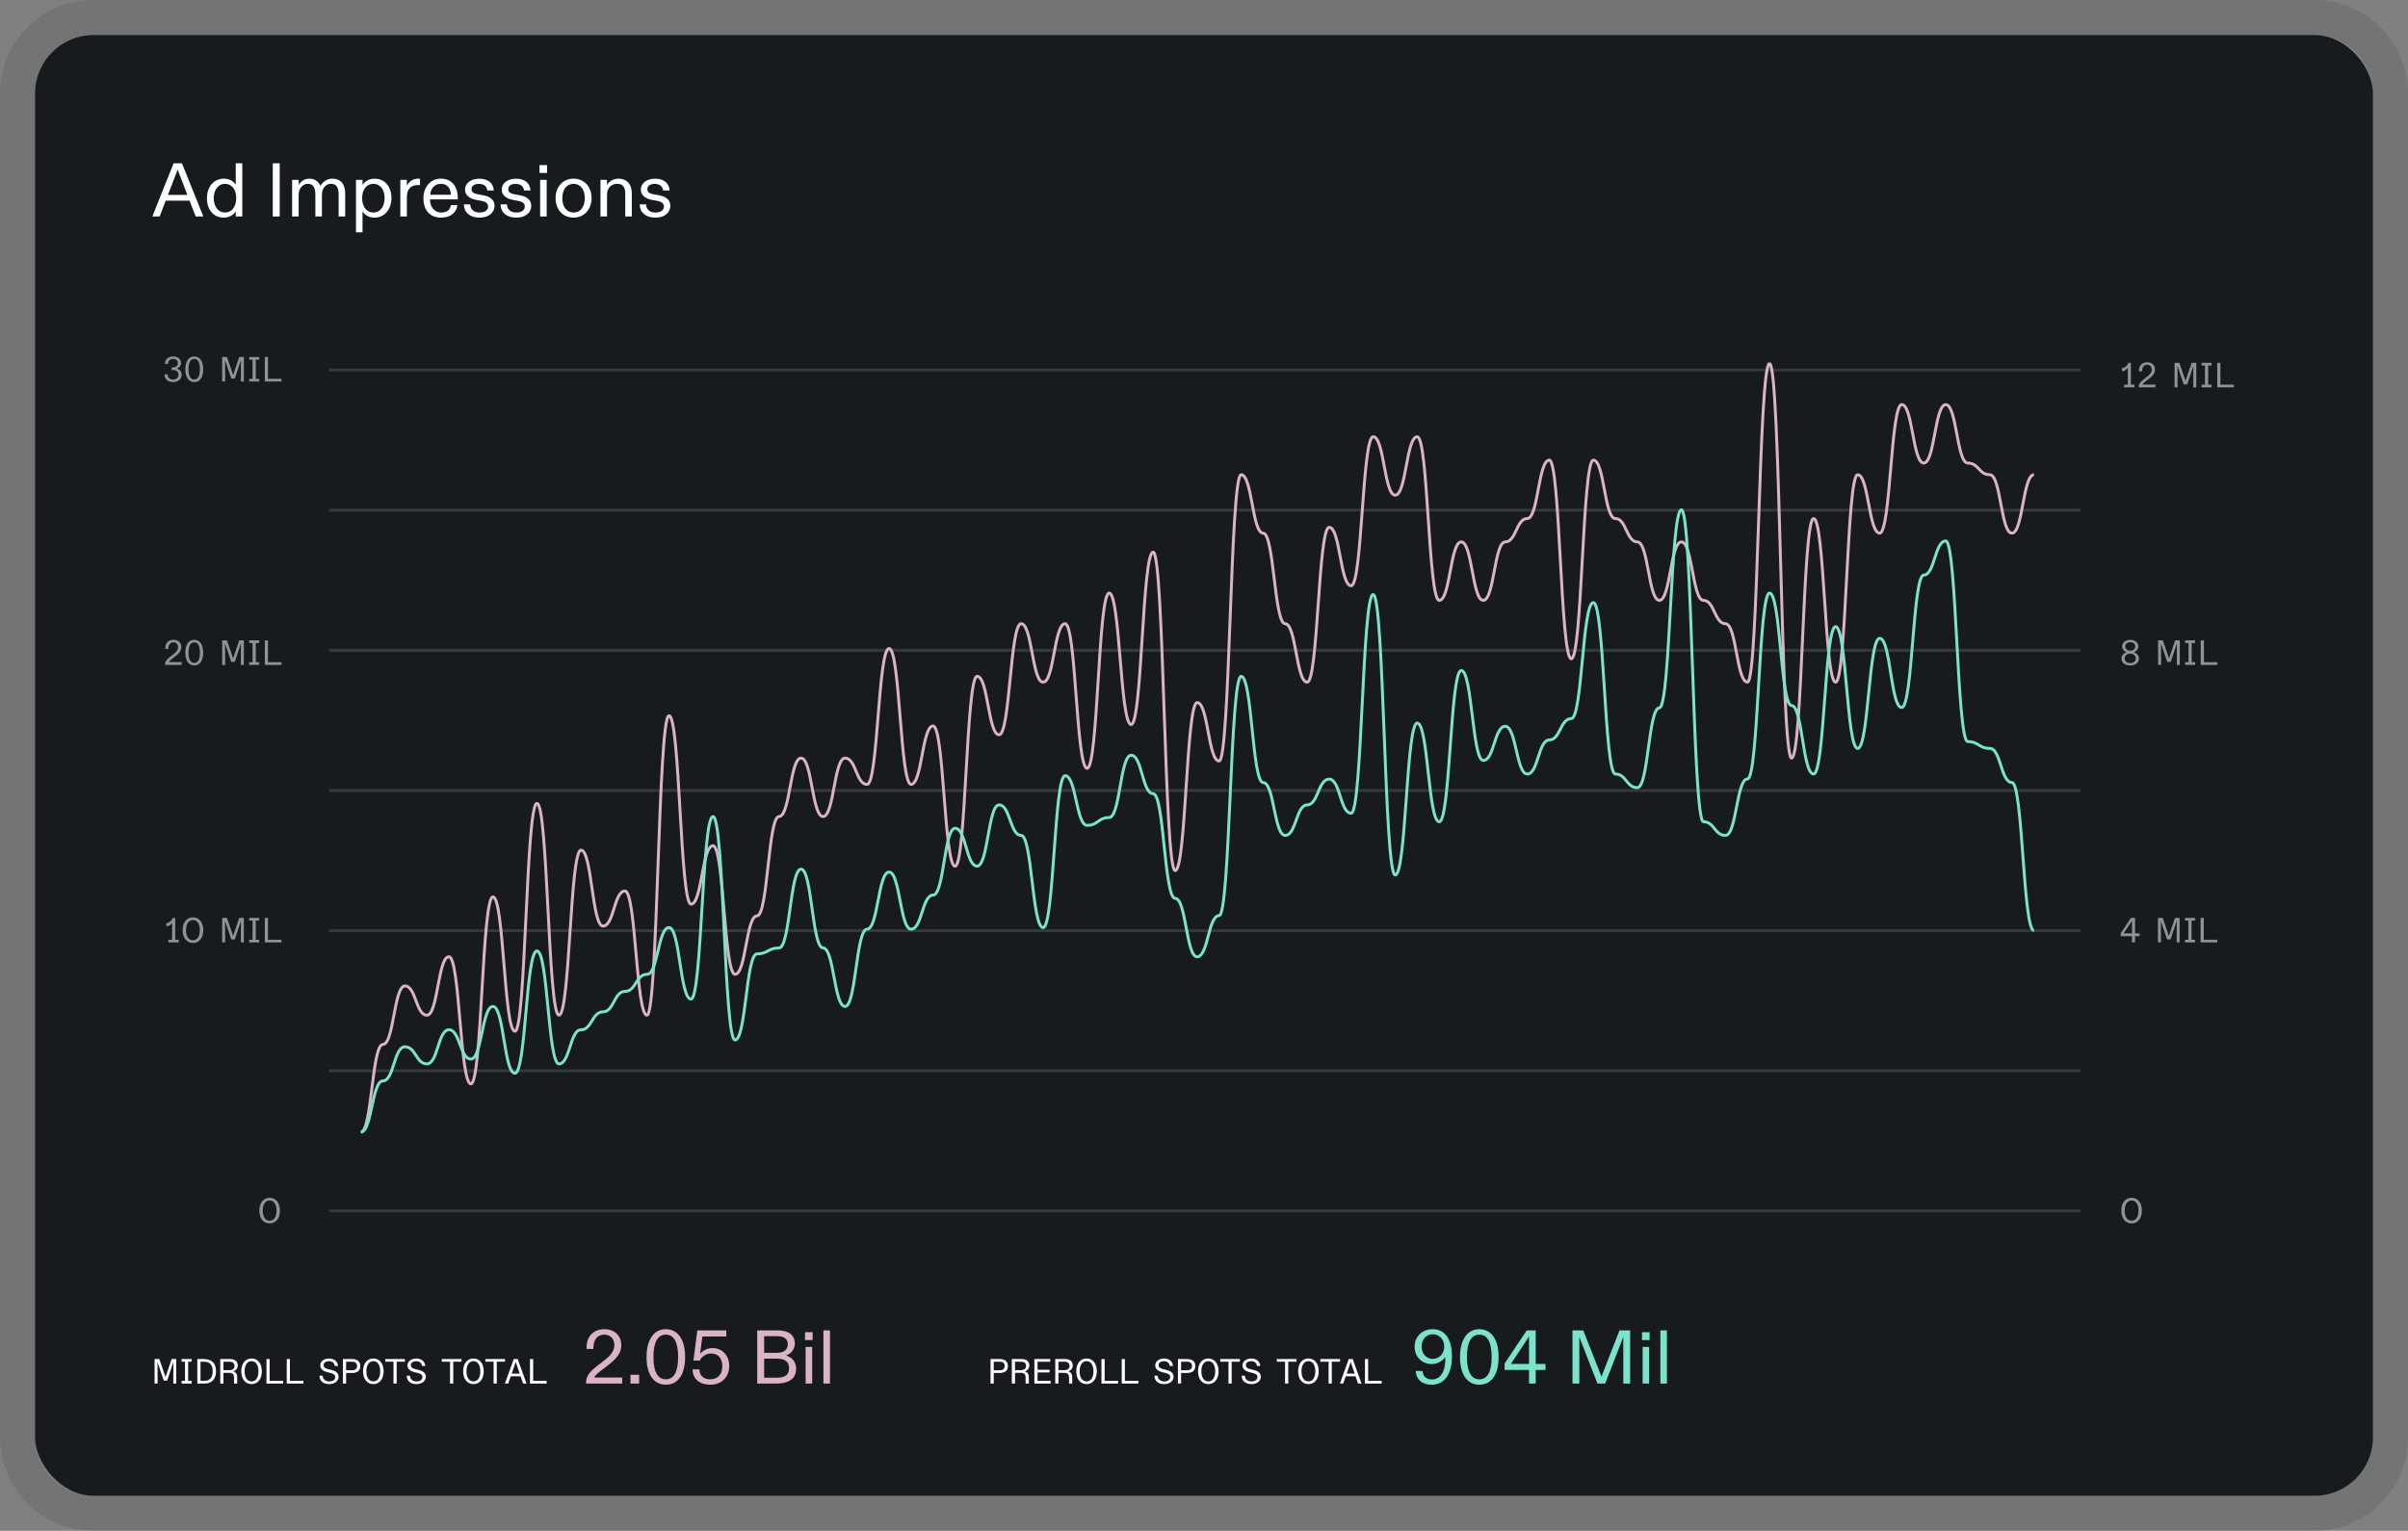 <?xml version="1.0" encoding="UTF-8"?>
<svg id="Ebene_2" xmlns="http://www.w3.org/2000/svg" viewBox="0 0 824 524">
  <rect x="0" y="0" width="824" height="524" fill="#808080" stroke="none"/>
  <defs>
    <style>
      .cls-1 {
        fill: #8f9396;
      }

      .cls-2 {
        stroke: #35393c;
      }

      .cls-2, .cls-3, .cls-4 {
        fill: none;
        stroke-miterlimit: 10;
      }

      .cls-5, .cls-6 {
        fill: #171b1e;
      }

      .cls-3 {
        stroke: #7be2cc;
      }

      .cls-6 {
        opacity: .12;
      }

      .cls-7 {
        fill: #fff;
      }

      .cls-8 {
        fill: #7be2cc;
      }

      .cls-4 {
        stroke: #dbb3c8;
      }

      .cls-9 {
        fill: #dbb3c8;
      }
    </style>
  </defs>
  <g id="Ebene_1-2" data-name="Ebene_1">
    <g id="ad-impressions-outline">
      <rect class="cls-5" x="12" y="12" width="800" height="500" rx="20" ry="20"/>
      <path class="cls-6" d="M792,12c11.05,0,20,8.95,20,20v460c0,11.05-8.95,20-20,20H32c-11.05,0-20-8.95-20-20V32c0-11.05,8.95-20,20-20h760M792,0H32C14.36,0,0,14.36,0,32v460c0,17.64,14.36,32,32,32h760c17.64,0,32-14.36,32-32V32c0-17.64-14.36-32-32-32h0Z"/>
      <g>
        <path class="cls-7" d="M338.96,465.2h3.06c1.46,0,2.88.54,2.88,2.39s-1.36,2.38-2.88,2.38h-1.97v3.63h-1.09v-8.4ZM342.01,469.05c1.28,0,1.78-.58,1.78-1.46s-.49-1.48-1.78-1.48h-1.96v2.94h1.96Z"/>
        <path class="cls-7" d="M346.23,465.2h3.37c1.61,0,2.63.79,2.63,2.21,0,1.06-.79,1.81-1.55,2.04.79.13,1.37.82,1.37,1.92v2.23h-1.09v-1.93c0-1.33-.52-1.74-1.76-1.74h-1.87v3.67h-1.09v-8.4ZM349.34,469c1.13,0,1.78-.52,1.78-1.46s-.65-1.43-1.78-1.43h-2.01v2.89h2.01Z"/>
        <path class="cls-7" d="M353.95,465.2h5.43v.91h-4.34v2.75h4.14v.92h-4.14v2.89h4.49v.92h-5.58v-8.4Z"/>
        <path class="cls-7" d="M361.09,465.2h3.37c1.61,0,2.63.79,2.63,2.21,0,1.06-.79,1.81-1.55,2.04.79.13,1.37.82,1.37,1.92v2.23h-1.09v-1.93c0-1.33-.52-1.74-1.76-1.74h-1.87v3.67h-1.09v-8.4ZM364.2,469c1.13,0,1.78-.52,1.78-1.46s-.65-1.43-1.78-1.43h-2.01v2.89h2.01Z"/>
        <path class="cls-7" d="M368.29,469.4c0-2.71,1.44-4.39,3.53-4.39s3.51,1.68,3.51,4.39-1.44,4.38-3.51,4.38-3.53-1.67-3.53-4.38ZM371.82,472.86c1.43,0,2.36-1.3,2.36-3.47s-.95-3.47-2.36-3.47-2.38,1.28-2.38,3.47.94,3.47,2.38,3.47Z"/>
        <path class="cls-7" d="M376.91,465.2h1.09v7.47h4.61v.92h-5.7v-8.4Z"/>
        <path class="cls-7" d="M383.84,465.2h1.09v7.47h4.61v.92h-5.7v-8.4Z"/>
        <path class="cls-7" d="M395.01,470.9h1.12c.07,1.21.95,1.97,2.22,1.97s2.08-.62,2.08-1.52c0-.8-.67-1.16-1.69-1.4l-1.07-.26c-1.31-.32-2.36-1.04-2.36-2.34s1.27-2.33,3-2.33,2.96.98,3.06,2.54h-1.12c-.07-1-.85-1.62-1.97-1.62-1.04,0-1.82.55-1.82,1.31s.48,1.15,1.49,1.4l1.31.31c1.36.35,2.33,1.04,2.33,2.31,0,1.38-1.24,2.51-3.24,2.51s-3.3-1.1-3.32-2.88Z"/>
        <path class="cls-7" d="M403.08,465.2h3.06c1.46,0,2.88.54,2.88,2.39s-1.36,2.38-2.88,2.38h-1.97v3.63h-1.09v-8.4ZM406.12,469.05c1.28,0,1.78-.58,1.78-1.46s-.49-1.48-1.78-1.48h-1.96v2.94h1.96Z"/>
        <path class="cls-7" d="M409.95,469.4c0-2.71,1.44-4.39,3.53-4.39s3.51,1.68,3.51,4.39-1.44,4.38-3.51,4.38-3.53-1.67-3.53-4.38ZM413.48,472.86c1.43,0,2.36-1.3,2.36-3.47s-.95-3.47-2.36-3.47-2.38,1.28-2.38,3.47.94,3.47,2.38,3.47Z"/>
        <path class="cls-7" d="M420.38,466.11h-2.82v-.91h6.72v.91h-2.81v7.48h-1.09v-7.48Z"/>
        <path class="cls-7" d="M424.87,470.9h1.12c.07,1.21.95,1.97,2.22,1.97s2.08-.62,2.08-1.52c0-.8-.67-1.16-1.69-1.4l-1.07-.26c-1.31-.32-2.36-1.04-2.36-2.34s1.27-2.33,3-2.33,2.96.98,3.06,2.54h-1.12c-.07-1-.85-1.62-1.97-1.62-1.04,0-1.82.55-1.82,1.31s.48,1.15,1.49,1.4l1.31.31c1.36.35,2.33,1.04,2.33,2.31,0,1.38-1.24,2.51-3.24,2.51s-3.3-1.1-3.32-2.88Z"/>
        <path class="cls-7" d="M439.74,466.11h-2.82v-.91h6.72v.91h-2.81v7.48h-1.09v-7.48Z"/>
        <path class="cls-7" d="M444.21,469.4c0-2.71,1.44-4.39,3.53-4.39s3.51,1.68,3.51,4.39-1.44,4.38-3.51,4.38-3.53-1.67-3.53-4.38ZM447.74,472.86c1.43,0,2.36-1.3,2.36-3.47s-.95-3.47-2.36-3.47-2.38,1.28-2.38,3.47.94,3.47,2.38,3.47Z"/>
        <path class="cls-7" d="M454.64,466.11h-2.82v-.91h6.72v.91h-2.81v7.48h-1.09v-7.48Z"/>
        <path class="cls-7" d="M461.54,465.2h1.34l3.03,8.4h-1.18l-.86-2.49h-3.37l-.86,2.49h-1.13l3.02-8.4ZM463.57,470.19l-1.1-3.18-.28-.82c-.08.28-.17.53-.26.82l-1.1,3.18h2.75Z"/>
        <path class="cls-7" d="M467.08,465.2h1.09v7.47h4.61v.92h-5.7v-8.4Z"/>
      </g>
      <g>
        <path class="cls-7" d="M52.91,465.2h1.61l1.81,5.25c.1.32.2.64.31.96l.31-.96,1.79-5.25h1.58v8.4h-1.02l.02-6.17v-1.19l-2.11,6.33h-1.19l-2.13-6.32c.01.41.01.74.01,1.14l.02,6.2h-1.02v-8.4Z"/>
        <path class="cls-7" d="M62.14,472.67h1.16v-6.56h-1.16v-.91h3.43v.91h-1.18v6.56h1.18v.92h-3.43v-.92Z"/>
        <path class="cls-7" d="M67.51,465.2h2.15c2.59,0,4.26,1.2,4.26,4.21,0,2.53-1.33,4.19-3.99,4.19h-2.41v-8.4ZM69.79,472.67c1.88,0,2.99-.94,2.99-3.29,0-2.1-.88-3.27-3.03-3.27h-1.14v6.56h1.19Z"/>
        <path class="cls-7" d="M75.36,465.2h3.37c1.61,0,2.63.79,2.63,2.21,0,1.06-.79,1.81-1.55,2.04.79.13,1.37.82,1.37,1.92v2.23h-1.09v-1.93c0-1.33-.52-1.74-1.76-1.74h-1.87v3.67h-1.09v-8.4ZM78.47,469c1.13,0,1.78-.52,1.78-1.46s-.65-1.43-1.78-1.43h-2.01v2.89h2.01Z"/>
        <path class="cls-7" d="M82.56,469.4c0-2.71,1.44-4.39,3.53-4.39s3.51,1.68,3.51,4.39-1.44,4.38-3.51,4.38-3.53-1.67-3.53-4.38ZM86.09,472.86c1.43,0,2.36-1.3,2.36-3.47s-.95-3.47-2.36-3.47-2.38,1.28-2.38,3.47.94,3.47,2.38,3.47Z"/>
        <path class="cls-7" d="M91.18,465.2h1.09v7.47h4.61v.92h-5.7v-8.4Z"/>
        <path class="cls-7" d="M98.12,465.2h1.09v7.47h4.61v.92h-5.7v-8.4Z"/>
        <path class="cls-7" d="M109.29,470.9h1.12c.07,1.21.95,1.97,2.22,1.97s2.08-.62,2.08-1.52c0-.8-.67-1.16-1.69-1.4l-1.07-.26c-1.31-.32-2.36-1.04-2.36-2.34s1.27-2.33,3-2.33,2.96.98,3.06,2.54h-1.12c-.07-1-.85-1.62-1.97-1.62-1.04,0-1.82.55-1.82,1.31s.48,1.15,1.49,1.4l1.31.31c1.36.35,2.33,1.04,2.33,2.31,0,1.38-1.24,2.51-3.24,2.51s-3.3-1.1-3.32-2.88Z"/>
        <path class="cls-7" d="M117.35,465.2h3.06c1.46,0,2.88.54,2.88,2.39s-1.36,2.38-2.88,2.38h-1.97v3.63h-1.09v-8.4ZM120.4,469.05c1.28,0,1.78-.58,1.78-1.46s-.49-1.48-1.78-1.48h-1.96v2.94h1.96Z"/>
        <path class="cls-7" d="M124.23,469.4c0-2.71,1.44-4.39,3.53-4.39s3.51,1.68,3.51,4.39-1.44,4.38-3.51,4.38-3.53-1.67-3.53-4.38ZM127.75,472.86c1.43,0,2.36-1.3,2.36-3.47s-.95-3.47-2.36-3.47-2.38,1.28-2.38,3.47.94,3.47,2.38,3.47Z"/>
        <path class="cls-7" d="M134.65,466.11h-2.82v-.91h6.72v.91h-2.81v7.48h-1.09v-7.48Z"/>
        <path class="cls-7" d="M139.14,470.9h1.12c.07,1.21.95,1.97,2.22,1.97s2.08-.62,2.08-1.52c0-.8-.67-1.16-1.69-1.4l-1.07-.26c-1.31-.32-2.36-1.04-2.36-2.34s1.27-2.33,3-2.33,2.96.98,3.06,2.54h-1.12c-.07-1-.85-1.62-1.97-1.62-1.04,0-1.82.55-1.82,1.31s.48,1.15,1.49,1.4l1.31.31c1.36.35,2.33,1.04,2.33,2.31,0,1.38-1.24,2.51-3.24,2.51s-3.3-1.1-3.32-2.88Z"/>
        <path class="cls-7" d="M154.01,466.11h-2.82v-.91h6.72v.91h-2.81v7.48h-1.09v-7.48Z"/>
        <path class="cls-7" d="M158.49,469.4c0-2.71,1.44-4.39,3.53-4.39s3.51,1.68,3.51,4.39-1.44,4.38-3.51,4.38-3.53-1.67-3.53-4.38ZM162.01,472.86c1.43,0,2.36-1.3,2.36-3.47s-.95-3.47-2.36-3.47-2.38,1.28-2.38,3.47.94,3.47,2.38,3.47Z"/>
        <path class="cls-7" d="M168.91,466.11h-2.82v-.91h6.72v.91h-2.81v7.48h-1.09v-7.48Z"/>
        <path class="cls-7" d="M175.81,465.2h1.34l3.03,8.4h-1.18l-.86-2.49h-3.37l-.86,2.49h-1.13l3.02-8.4ZM177.84,470.19l-1.1-3.18-.28-.82c-.08.28-.17.53-.26.82l-1.1,3.18h2.75Z"/>
        <path class="cls-7" d="M181.36,465.2h1.09v7.47h4.61v.92h-5.7v-8.4Z"/>
      </g>
      <g>
        <g>
          <line class="cls-2" x1="112.59" y1="126.65" x2="712" y2="126.65"/>
          <line class="cls-2" x1="112.59" y1="174.63" x2="712" y2="174.63"/>
          <line class="cls-2" x1="112.59" y1="222.6" x2="712" y2="222.6"/>
          <line class="cls-2" x1="112.59" y1="270.58" x2="712" y2="270.58"/>
          <line class="cls-2" x1="112.59" y1="318.55" x2="712" y2="318.55"/>
          <line class="cls-2" x1="112.59" y1="366.53" x2="712" y2="366.53"/>
          <line class="cls-2" x1="112.59" y1="414.5" x2="712" y2="414.5"/>
        </g>
        <path class="cls-4" d="M123.5,387.5c3.76,0,3.76-30,7.53-30s3.76-20,7.53-20,3.76,10,7.53,10,3.76-20,7.53-20,3.77,43.5,7.53,43.5,3.77-64,7.53-64,3.77,46,7.53,46,3.76-78,7.53-78,3.76,72.5,7.53,72.5,3.76-56.5,7.53-56.5,3.76,26,7.53,26,3.77-12,7.53-12,3.77,42.5,7.53,42.5,3.77-102.5,7.53-102.5,3.77,64.5,7.53,64.5,3.76-20,7.53-20,3.76,44,7.53,44,3.77-20,7.53-20,3.77-34,7.53-34,3.77-20,7.53-20,3.77,20,7.53,20,3.76-20,7.53-20,3.77,9,7.53,9,3.77-46.5,7.53-46.5,3.77,46.5,7.53,46.5,3.77-20,7.53-20,3.77,48,7.53,48,3.77-65,7.53-65,3.77,20,7.53,20,3.77-38,7.53-38,3.77,20,7.53,20,3.77-20,7.53-20,3.77,49.5,7.53,49.5,3.77-60,7.53-60,3.77,45,7.53,45,3.77-59,7.53-59,3.77,109,7.53,109,3.76-57.5,7.53-57.5,3.76,20,7.52,20,3.76-98,7.53-98,3.76,20,7.53,20,3.77,31,7.53,31,3.77,20,7.53,20,3.76-53,7.53-53,3.76,20,7.53,20,3.77-51,7.53-51,3.77,20,7.54,20,3.77-20,7.53-20,3.76,56,7.53,56,3.77-20,7.53-20,3.77,20,7.53,20,3.77-20,7.53-20,3.77-8,7.53-8,3.77-20,7.54-20,3.77,68,7.53,68,3.77-68,7.54-68,3.77,20,7.53,20,3.77,8,7.54,8,3.77,20,7.53,20,3.77-20,7.54-20,3.77,20,7.54,20,3.77,8,7.54,8,3.77,20,7.54,20,3.77-109,7.54-109,3.77,135,7.53,135,3.77-82,7.54-82,3.77,56,7.53,56,3.77-71,7.54-71,3.77,20,7.54,20,3.77-44,7.54-44,3.77,20,7.54,20,3.77-20,7.54-20,3.77,20,7.54,20,3.77,4,7.54,4,3.77,20,7.55,20,3.77-20,7.55-20"/>
        <path class="cls-3" d="M123.5,387.5c3.76,0,3.76-17.51,7.53-17.51s3.76-11.67,7.53-11.67,3.76,5.84,7.53,5.84,3.76-11.67,7.53-11.67,3.77,10.02,7.53,10.02,3.77-18,7.53-18,3.77,22.86,7.53,22.86,3.76-41.86,7.53-41.86,3.76,38.65,7.53,38.65,3.76-11.65,7.53-11.65,3.76-6.15,7.53-6.15,3.77-7,7.53-7,3.77-5.85,7.53-5.85,3.77-16,7.53-16,3.77,24.48,7.53,24.48,3.76-62.48,7.53-62.48,3.76,76.48,7.53,76.48,3.77-29.48,7.53-29.48,3.77-2.03,7.53-2.03,3.77-26.97,7.53-26.97,3.77,26.97,7.53,26.97,3.76,20.03,7.53,20.03,3.77-26.45,7.53-26.45,3.77-19.55,7.53-19.55,3.77,19.55,7.53,19.55,3.77-11.67,7.53-11.67,3.77-22.87,7.53-22.87,3.77,12.95,7.53,12.95,3.77-20.95,7.53-20.95,3.77,10.44,7.53,10.44,3.77,31.56,7.53,31.56,3.77-52,7.53-52,3.77,17,7.53,17,3.77-2.68,7.53-2.68,3.77-21.32,7.53-21.32,3.77,13.15,7.53,13.15,3.77,35.85,7.53,35.85,3.76,20,7.53,20,3.76-14.12,7.52-14.12,3.76-81.88,7.53-81.88,3.76,36.35,7.53,36.35,3.77,18.09,7.53,18.09,3.77-10.44,7.53-10.44,3.76-8.82,7.53-8.82,3.76,11.67,7.53,11.67,3.77-74.86,7.53-74.86,3.77,96,7.54,96,3.77-52,7.53-52,3.76,33.78,7.53,33.78,3.77-51.78,7.53-51.78,3.77,30.78,7.53,30.78,3.77-11.67,7.53-11.67,3.77,16.33,7.53,16.33,3.77-11.67,7.54-11.67,3.77-7.31,7.53-7.31,3.77-39.69,7.54-39.69,3.77,58.67,7.53,58.67,3.77,4.67,7.54,4.67,3.77-27.33,7.53-27.33,3.77-67.78,7.54-67.78,3.77,106.78,7.54,106.78,3.77,4.67,7.54,4.67,3.77-19.33,7.54-19.33,3.77-63.62,7.54-63.62,3.77,38.5,7.53,38.5,3.77,23.43,7.54,23.43,3.77-50.43,7.53-50.43,3.77,41.68,7.54,41.68,3.77-37.68,7.54-37.68,3.77,23.67,7.54,23.67,3.77-45.33,7.54-45.33,3.77-11.67,7.54-11.67,3.77,68.67,7.54,68.67,3.77,2.33,7.54,2.33,3.77,11.67,7.55,11.67,3.77,50.65,7.55,50.65"/>
        <path class="cls-1" d="M88.75,414.4c0-2.71,1.44-4.39,3.53-4.39s3.51,1.68,3.51,4.39-1.44,4.38-3.51,4.38-3.53-1.67-3.53-4.38ZM92.28,417.86c1.43,0,2.36-1.3,2.36-3.47s-.95-3.47-2.36-3.47-2.38,1.28-2.38,3.47.94,3.47,2.38,3.47Z"/>
        <path class="cls-1" d="M725.9,414.4c0-2.71,1.44-4.39,3.53-4.39s3.51,1.68,3.51,4.39-1.44,4.38-3.51,4.38-3.53-1.67-3.53-4.38ZM729.43,417.86c1.43,0,2.36-1.3,2.36-3.47s-.95-3.47-2.36-3.47-2.38,1.28-2.38,3.47.94,3.47,2.38,3.47Z"/>
        <g>
          <path class="cls-1" d="M58.91,315.88c-.4.64-1.18,1.18-2.02,1.21v-1.06c.96-.11,1.93-.92,2.21-1.83h.85v7.47h1.22v.92h-3.54v-.92h1.27v-5.79Z"/>
          <path class="cls-1" d="M62.51,318.4c0-2.71,1.44-4.39,3.53-4.39s3.51,1.68,3.51,4.39-1.44,4.38-3.51,4.38-3.53-1.67-3.53-4.38ZM66.03,321.86c1.43,0,2.36-1.3,2.36-3.47s-.95-3.47-2.36-3.47-2.38,1.28-2.38,3.47.94,3.47,2.38,3.47Z"/>
          <path class="cls-1" d="M76.04,314.2h1.61l1.81,5.25c.1.32.2.64.31.96l.31-.96,1.79-5.25h1.58v8.4h-1.02l.02-6.17v-1.19l-2.11,6.33h-1.19l-2.14-6.32c.01.41.01.74.01,1.14l.02,6.2h-1.02v-8.4Z"/>
          <path class="cls-1" d="M85.27,321.67h1.16v-6.56h-1.16v-.91h3.43v.91h-1.18v6.56h1.18v.92h-3.43v-.92Z"/>
          <path class="cls-1" d="M90.62,314.2h1.09v7.47h4.61v.92h-5.7v-8.4Z"/>
        </g>
        <g>
          <path class="cls-1" d="M729.56,320.45h-3.85v-1.02l3.49-5.23h1.4v5.29h1.56v.96h-1.56v2.15h-1.04v-2.15ZM729.56,319.49v-4.34l-.36.58-2.22,3.35c-.1.12-.19.28-.28.42h2.85Z"/>
          <path class="cls-1" d="M738.45,314.2h1.61l1.81,5.25c.1.32.2.64.31.96l.31-.96,1.79-5.25h1.58v8.4h-1.02l.02-6.17v-1.19l-2.11,6.33h-1.19l-2.13-6.32c.01.41.01.74.01,1.14l.02,6.2h-1.02v-8.4Z"/>
          <path class="cls-1" d="M747.68,321.67h1.16v-6.56h-1.16v-.91h3.43v.91h-1.18v6.56h1.18v.92h-3.43v-.92Z"/>
          <path class="cls-1" d="M753.03,314.2h1.09v7.47h4.61v.92h-5.7v-8.4Z"/>
        </g>
        <g>
          <path class="cls-1" d="M725.97,225.37c0-.91.65-1.78,1.76-2.12-.96-.35-1.56-1.08-1.56-1.98,0-1.28,1.12-2.25,2.78-2.25s2.77.97,2.77,2.25c0,.9-.6,1.63-1.55,1.98,1.12.35,1.76,1.21,1.76,2.12,0,1.47-1.13,2.41-2.99,2.41s-2.99-.94-2.99-2.41ZM728.96,226.97c1.14,0,1.89-.61,1.89-1.61,0-.92-.77-1.61-1.89-1.61s-1.9.68-1.9,1.61c0,1,.76,1.61,1.9,1.61ZM728.96,222.73c1.02,0,1.69-.6,1.69-1.46s-.66-1.44-1.69-1.44-1.7.61-1.7,1.44.68,1.46,1.7,1.46Z"/>
          <path class="cls-1" d="M738.5,219.2h1.61l1.81,5.25c.1.32.2.64.31.96l.31-.96,1.79-5.25h1.58v8.4h-1.02l.02-6.17v-1.19l-2.11,6.33h-1.19l-2.13-6.32c.01.41.01.74.01,1.14l.02,6.2h-1.02v-8.4Z"/>
          <path class="cls-1" d="M747.73,226.67h1.16v-6.56h-1.16v-.91h3.43v.91h-1.18v6.56h1.18v.92h-3.43v-.92Z"/>
          <path class="cls-1" d="M753.08,219.2h1.09v7.47h4.61v.92h-5.7v-8.4Z"/>
        </g>
        <g>
          <path class="cls-1" d="M728.14,125.88c-.4.64-1.18,1.18-2.02,1.21v-1.06c.96-.11,1.93-.92,2.21-1.83h.85v7.47h1.22v.92h-3.54v-.92h1.27v-5.79Z"/>
          <path class="cls-1" d="M733.6,129.81l1.14-.88c.71-.55,1.58-1.32,1.58-2.39,0-.96-.59-1.68-1.59-1.68s-1.71.72-1.71,2.1v.16h-1.09v-.28c0-1.8,1.22-2.84,2.81-2.84s2.69.97,2.69,2.53c0,1.26-.77,2.16-2.34,3.36l-.59.44c-.78.59-1.25.98-1.34,1.3h4.41v.96h-5.72c0-1.08.44-1.79,1.76-2.78Z"/>
          <path class="cls-1" d="M744.14,124.2h1.61l1.81,5.25c.1.32.2.64.31.96l.31-.96,1.79-5.25h1.58v8.4h-1.02l.02-6.17v-1.19l-2.11,6.33h-1.19l-2.14-6.32c.01.41.01.74.01,1.14l.02,6.2h-1.02v-8.4Z"/>
          <path class="cls-1" d="M753.37,131.67h1.16v-6.56h-1.16v-.91h3.43v.91h-1.18v6.56h1.18v.92h-3.43v-.92Z"/>
          <path class="cls-1" d="M758.72,124.2h1.09v7.47h4.61v.92h-5.7v-8.4Z"/>
        </g>
        <g>
          <path class="cls-1" d="M58.22,224.81l1.14-.88c.71-.55,1.58-1.32,1.58-2.39,0-.96-.59-1.68-1.59-1.68s-1.71.72-1.71,2.1v.16h-1.09v-.28c0-1.8,1.22-2.84,2.81-2.84s2.69.97,2.69,2.53c0,1.26-.77,2.16-2.34,3.36l-.59.44c-.78.59-1.25.98-1.34,1.3h4.41v.96h-5.72c0-1.08.44-1.79,1.76-2.78Z"/>
          <path class="cls-1" d="M63.42,223.41c0-2.76,1.16-4.4,3.05-4.4s3.05,1.61,3.05,4.4-1.14,4.37-3.05,4.37-3.05-1.61-3.05-4.37ZM66.47,226.92c1.22,0,1.94-1.09,1.94-3.51s-.71-3.54-1.94-3.54-1.96,1.13-1.96,3.54.74,3.51,1.96,3.51Z"/>
          <path class="cls-1" d="M76.04,219.2h1.61l1.81,5.25c.1.32.2.64.31.96l.31-.96,1.79-5.25h1.58v8.4h-1.02l.02-6.17v-1.19l-2.11,6.33h-1.19l-2.13-6.32c.01.41.01.74.01,1.14l.02,6.2h-1.02v-8.4Z"/>
          <path class="cls-1" d="M85.27,226.67h1.16v-6.56h-1.16v-.91h3.43v.91h-1.18v6.56h1.18v.92h-3.43v-.92Z"/>
          <path class="cls-1" d="M90.62,219.2h1.09v7.47h4.61v.92h-5.7v-8.4Z"/>
        </g>
        <g>
          <path class="cls-1" d="M56.3,128.17h1.08c0,1,.65,1.75,1.82,1.75,1.1,0,1.88-.62,1.88-1.67s-.83-1.58-1.85-1.58h-.49v-.92h.5c.89,0,1.62-.52,1.62-1.49,0-.89-.64-1.39-1.59-1.39-1.12,0-1.73.62-1.75,1.68h-1.08c.04-1.51,1.06-2.54,2.85-2.54,1.52,0,2.66.91,2.66,2.21,0,.86-.52,1.62-1.52,1.96,1.15.31,1.74,1.09,1.74,2.12,0,1.46-1.24,2.48-2.97,2.48s-2.9-1.04-2.9-2.6Z"/>
          <path class="cls-1" d="M63.42,126.41c0-2.76,1.16-4.4,3.05-4.4s3.05,1.61,3.05,4.4-1.14,4.37-3.05,4.37-3.05-1.61-3.05-4.37ZM66.47,129.92c1.22,0,1.94-1.09,1.94-3.51s-.71-3.54-1.94-3.54-1.96,1.13-1.96,3.54.74,3.51,1.96,3.51Z"/>
          <path class="cls-1" d="M76.04,122.2h1.61l1.81,5.25c.1.32.2.64.31.96l.31-.96,1.79-5.25h1.58v8.4h-1.02l.02-6.17v-1.19l-2.11,6.33h-1.19l-2.14-6.32c.01.41.01.74.01,1.14l.02,6.2h-1.02v-8.4Z"/>
          <path class="cls-1" d="M85.27,129.67h1.16v-6.56h-1.16v-.91h3.43v.91h-1.18v6.56h1.18v.92h-3.43v-.92Z"/>
          <path class="cls-1" d="M90.62,122.2h1.09v7.47h4.61v.92h-5.7v-8.4Z"/>
        </g>
      </g>
      <g>
        <path class="cls-8" d="M484.46,469.28h2.34c.13,1.87,1.3,2.91,3.25,2.91,3.22,0,4.52-3.3,4.52-6.86,0-.26,0-.44-.03-.78-.86,1.27-2.57,2.37-4.65,2.37-3.25,0-5.82-2.42-5.82-5.93s2.65-6.01,6.19-6.01c4.76,0,6.6,4.24,6.6,9.36s-2,9.65-6.92,9.65c-3.54,0-5.36-2-5.49-4.71ZM490.28,465.15c2.24,0,3.93-1.82,3.93-4.24s-1.69-4.19-3.93-4.19-3.82,1.79-3.82,4.19,1.64,4.24,3.82,4.24Z"/>
        <path class="cls-8" d="M499.61,464.52c0-5.98,2.52-9.54,6.6-9.54s6.6,3.48,6.6,9.54-2.47,9.46-6.6,9.46-6.6-3.48-6.6-9.46ZM506.22,472.14c2.65,0,4.21-2.37,4.21-7.62s-1.53-7.67-4.21-7.67-4.24,2.44-4.24,7.67,1.61,7.62,4.24,7.62Z"/>
        <path class="cls-8" d="M523.22,468.94h-8.35v-2.21l7.57-11.34h3.07v11.47h3.35v2.08h-3.35v4.65h-2.29v-4.65ZM523.22,466.86v-9.41l-.78,1.25-4.81,7.25c-.18.26-.39.6-.6.91h6.19Z"/>
        <path class="cls-8" d="M538.09,455.39h3.69l5.46,13.86.78,1.98c.26-.7.49-1.3.75-1.98l5.41-13.86h3.64v18.2h-2.34v-15.94l-6.19,15.94h-2.65l-6.21-15.91v15.91h-2.34v-18.2Z"/>
        <path class="cls-8" d="M561.88,456.02h2.6v2.68h-2.6v-2.68ZM562.09,461.06h2.24v12.53h-2.24v-12.53Z"/>
        <path class="cls-8" d="M568.17,455.39h2.24v18.2h-2.24v-18.2Z"/>
      </g>
      <g>
        <path class="cls-9" d="M204.34,467.56l2.47-1.9c1.53-1.2,3.43-2.86,3.43-5.17,0-2.08-1.27-3.64-3.46-3.64s-3.72,1.56-3.72,4.55v.34h-2.34v-.6c0-3.9,2.65-6.16,6.06-6.16s5.82,2.11,5.82,5.49c0,2.73-1.64,4.68-5.07,7.28l-1.27.96c-1.69,1.27-2.7,2.13-2.89,2.81h9.54v2.08h-12.38c0-2.34.96-3.87,3.8-6.03Z"/>
        <path class="cls-9" d="M215.75,470.58h2.96v3.02h-2.96v-3.02Z"/>
        <path class="cls-9" d="M221.24,464.52c0-5.98,2.52-9.54,6.6-9.54s6.6,3.48,6.6,9.54-2.47,9.46-6.6,9.46-6.6-3.48-6.6-9.46ZM227.84,472.14c2.65,0,4.21-2.37,4.21-7.62s-1.53-7.67-4.21-7.67-4.24,2.44-4.24,7.67,1.61,7.62,4.24,7.62Z"/>
        <path class="cls-9" d="M237,468.73h2.34c0,2.05,1.35,3.41,3.67,3.41,2.63,0,4.16-1.77,4.16-4.47s-1.4-4.37-3.85-4.37c-1.92,0-3.43,1.35-3.85,2.42h-2.18l1.33-10.32h9.91v2.08h-8.19l-.6,4.6c-.05.36-.1.94-.16,1.35.91-1.2,2.52-1.98,4.29-1.98,3.35,0,5.67,2.65,5.67,6.06,0,3.8-2.55,6.47-6.45,6.47s-6.08-2.13-6.08-5.25Z"/>
        <path class="cls-9" d="M259.12,455.39h7.1c3.41,0,5.77,1.43,5.77,4.58,0,1.98-1.4,3.48-3.04,4,2.16.68,3.48,2.24,3.48,4.5,0,4.06-3.33,5.12-6.89,5.12h-6.42v-18.2ZM265.88,463.07c2.37,0,3.69-1.07,3.69-2.91,0-1.61-.96-2.78-3.51-2.78h-4.58v5.69h4.39ZM265.93,471.59c2.83,0,4.08-1.09,4.08-3.25,0-1.87-.96-3.28-4.19-3.28h-4.34v6.53h4.45Z"/>
        <path class="cls-9" d="M275.47,456.02h2.6v2.68h-2.6v-2.68ZM275.68,461.06h2.24v12.53h-2.24v-12.53Z"/>
        <path class="cls-9" d="M281.77,455.39h2.24v18.2h-2.24v-18.2Z"/>
      </g>
      <g>
        <path class="cls-7" d="M59.41,55.9h2.86l7.31,18.2h-2.63l-2.08-5.41h-8.16l-2.08,5.41h-2.5l7.28-18.2ZM64.12,66.71l-2.81-7.28c-.18-.47-.34-.94-.52-1.38-.16.44-.34.91-.52,1.38l-2.81,7.28h6.66Z"/>
        <path class="cls-7" d="M70.82,67.83c0-3.8,2.26-6.68,5.82-6.68,2.08,0,3.46,1.14,4.03,2.11v-7.36h2.24v18.2h-2.24v-1.74c-.68,1.17-2.21,2.13-4.08,2.13-3.28,0-5.77-2.39-5.77-6.66ZM76.99,72.75c2.24,0,3.85-1.92,3.85-4.94s-1.59-4.89-3.85-4.89-3.85,1.98-3.85,4.91,1.56,4.92,3.85,4.92Z"/>
        <path class="cls-7" d="M93.34,55.9h2.37v18.2h-2.37v-18.2Z"/>
        <path class="cls-7" d="M99.97,61.57h2.24v1.69c.75-1.22,2.03-2.11,3.67-2.11s3.04.81,3.77,2.47c.86-1.46,2.29-2.47,4.08-2.47,2.52,0,4.39,1.59,4.39,5.02v7.93h-2.24v-7.49c0-2.37-.7-3.69-2.63-3.69s-3.09,1.72-3.09,3.72v7.46h-2.24v-7.41c0-2.39-.73-3.77-2.57-3.77-1.95,0-3.15,1.74-3.15,3.82v7.36h-2.24v-12.53Z"/>
        <path class="cls-7" d="M121.81,61.57h2.24v1.72c.7-1.12,2.26-2.13,4.13-2.13,3.61,0,5.77,2.83,5.77,6.66s-2.37,6.68-5.82,6.68c-1.79,0-3.28-.86-4.08-2.13v7.15h-2.24v-17.94ZM127.79,72.75c2.31,0,3.82-2.03,3.82-4.94s-1.51-4.89-3.82-4.89-3.87,1.9-3.87,4.89,1.59,4.94,3.87,4.94Z"/>
        <path class="cls-7" d="M136.99,61.57h2.24v2.08c.62-1.43,2-2.5,3.93-2.5.16,0,.36,0,.57.03v2.21c-.18-.03-.39-.05-.7-.05-2.42,0-3.8,1.35-3.8,4.13v6.63h-2.24v-12.53Z"/>
        <path class="cls-7" d="M144.9,67.78c0-3.85,2.52-6.63,5.95-6.63,3.74,0,5.8,2.63,5.8,6.66v.44h-9.52c.05,2.86,1.72,4.5,3.87,4.5,1.53,0,2.99-.6,3.3-2.52h2.21c-.26,2.21-1.98,4.26-5.54,4.26-3.74,0-6.08-2.37-6.08-6.71ZM154.26,66.66c0-2.24-1.22-3.74-3.41-3.74s-3.48,1.64-3.64,3.74h7.05Z"/>
        <path class="cls-7" d="M158.73,69.97h2.18c.08,1.69,1.22,2.78,3.22,2.78,1.72,0,2.89-.78,2.89-2.05,0-.99-.68-1.64-2.18-1.92l-1.9-.36c-2.34-.44-3.82-1.64-3.82-3.56,0-2.13,2.03-3.69,4.86-3.69,3.02,0,4.84,1.48,4.99,4.03h-2.21c-.18-1.51-1.25-2.26-2.94-2.26-1.51,0-2.47.73-2.47,1.79s.73,1.51,2.13,1.77l1.95.36c2.26.42,3.8,1.53,3.8,3.61,0,2.24-1.92,4.03-5.12,4.03-3.38,0-5.33-1.85-5.38-4.52Z"/>
        <path class="cls-7" d="M171.29,69.97h2.18c.08,1.69,1.22,2.78,3.22,2.78,1.72,0,2.89-.78,2.89-2.05,0-.99-.68-1.64-2.18-1.92l-1.9-.36c-2.34-.44-3.82-1.64-3.82-3.56,0-2.13,2.03-3.69,4.86-3.69,3.02,0,4.84,1.48,4.99,4.03h-2.21c-.18-1.51-1.25-2.26-2.94-2.26-1.51,0-2.47.73-2.47,1.79s.73,1.51,2.13,1.77l1.95.36c2.26.42,3.8,1.53,3.8,3.61,0,2.24-1.92,4.03-5.12,4.03-3.38,0-5.33-1.85-5.38-4.52Z"/>
        <path class="cls-7" d="M184.62,56.52h2.6v2.68h-2.6v-2.68ZM184.83,61.57h2.24v12.53h-2.24v-12.53Z"/>
        <path class="cls-7" d="M190.11,67.81c0-3.9,2.55-6.66,6.16-6.66s6.16,2.76,6.16,6.66-2.57,6.68-6.16,6.68-6.16-2.68-6.16-6.68ZM196.27,72.75c2.39,0,3.85-2,3.85-4.94s-1.51-4.89-3.85-4.89-3.85,1.95-3.85,4.89,1.46,4.94,3.85,4.94Z"/>
        <path class="cls-7" d="M205.48,61.57h2.21v1.69c.68-1.09,2.18-2.11,3.88-2.11,2.89,0,4.63,1.82,4.63,5.04v7.9h-2.24v-7.62c0-2.37-.78-3.56-2.76-3.56-2.18,0-3.48,1.66-3.48,3.64v7.54h-2.24v-12.53Z"/>
        <path class="cls-7" d="M218.89,69.97h2.18c.08,1.69,1.22,2.78,3.22,2.78,1.72,0,2.89-.78,2.89-2.05,0-.99-.68-1.64-2.18-1.92l-1.9-.36c-2.34-.44-3.82-1.64-3.82-3.56,0-2.13,2.03-3.69,4.86-3.69,3.02,0,4.84,1.48,4.99,4.03h-2.21c-.18-1.51-1.25-2.26-2.94-2.26-1.51,0-2.47.73-2.47,1.79s.73,1.51,2.13,1.77l1.95.36c2.26.42,3.8,1.53,3.8,3.61,0,2.24-1.92,4.03-5.12,4.03-3.38,0-5.33-1.85-5.38-4.52Z"/>
      </g>
    </g>
  </g>
</svg>